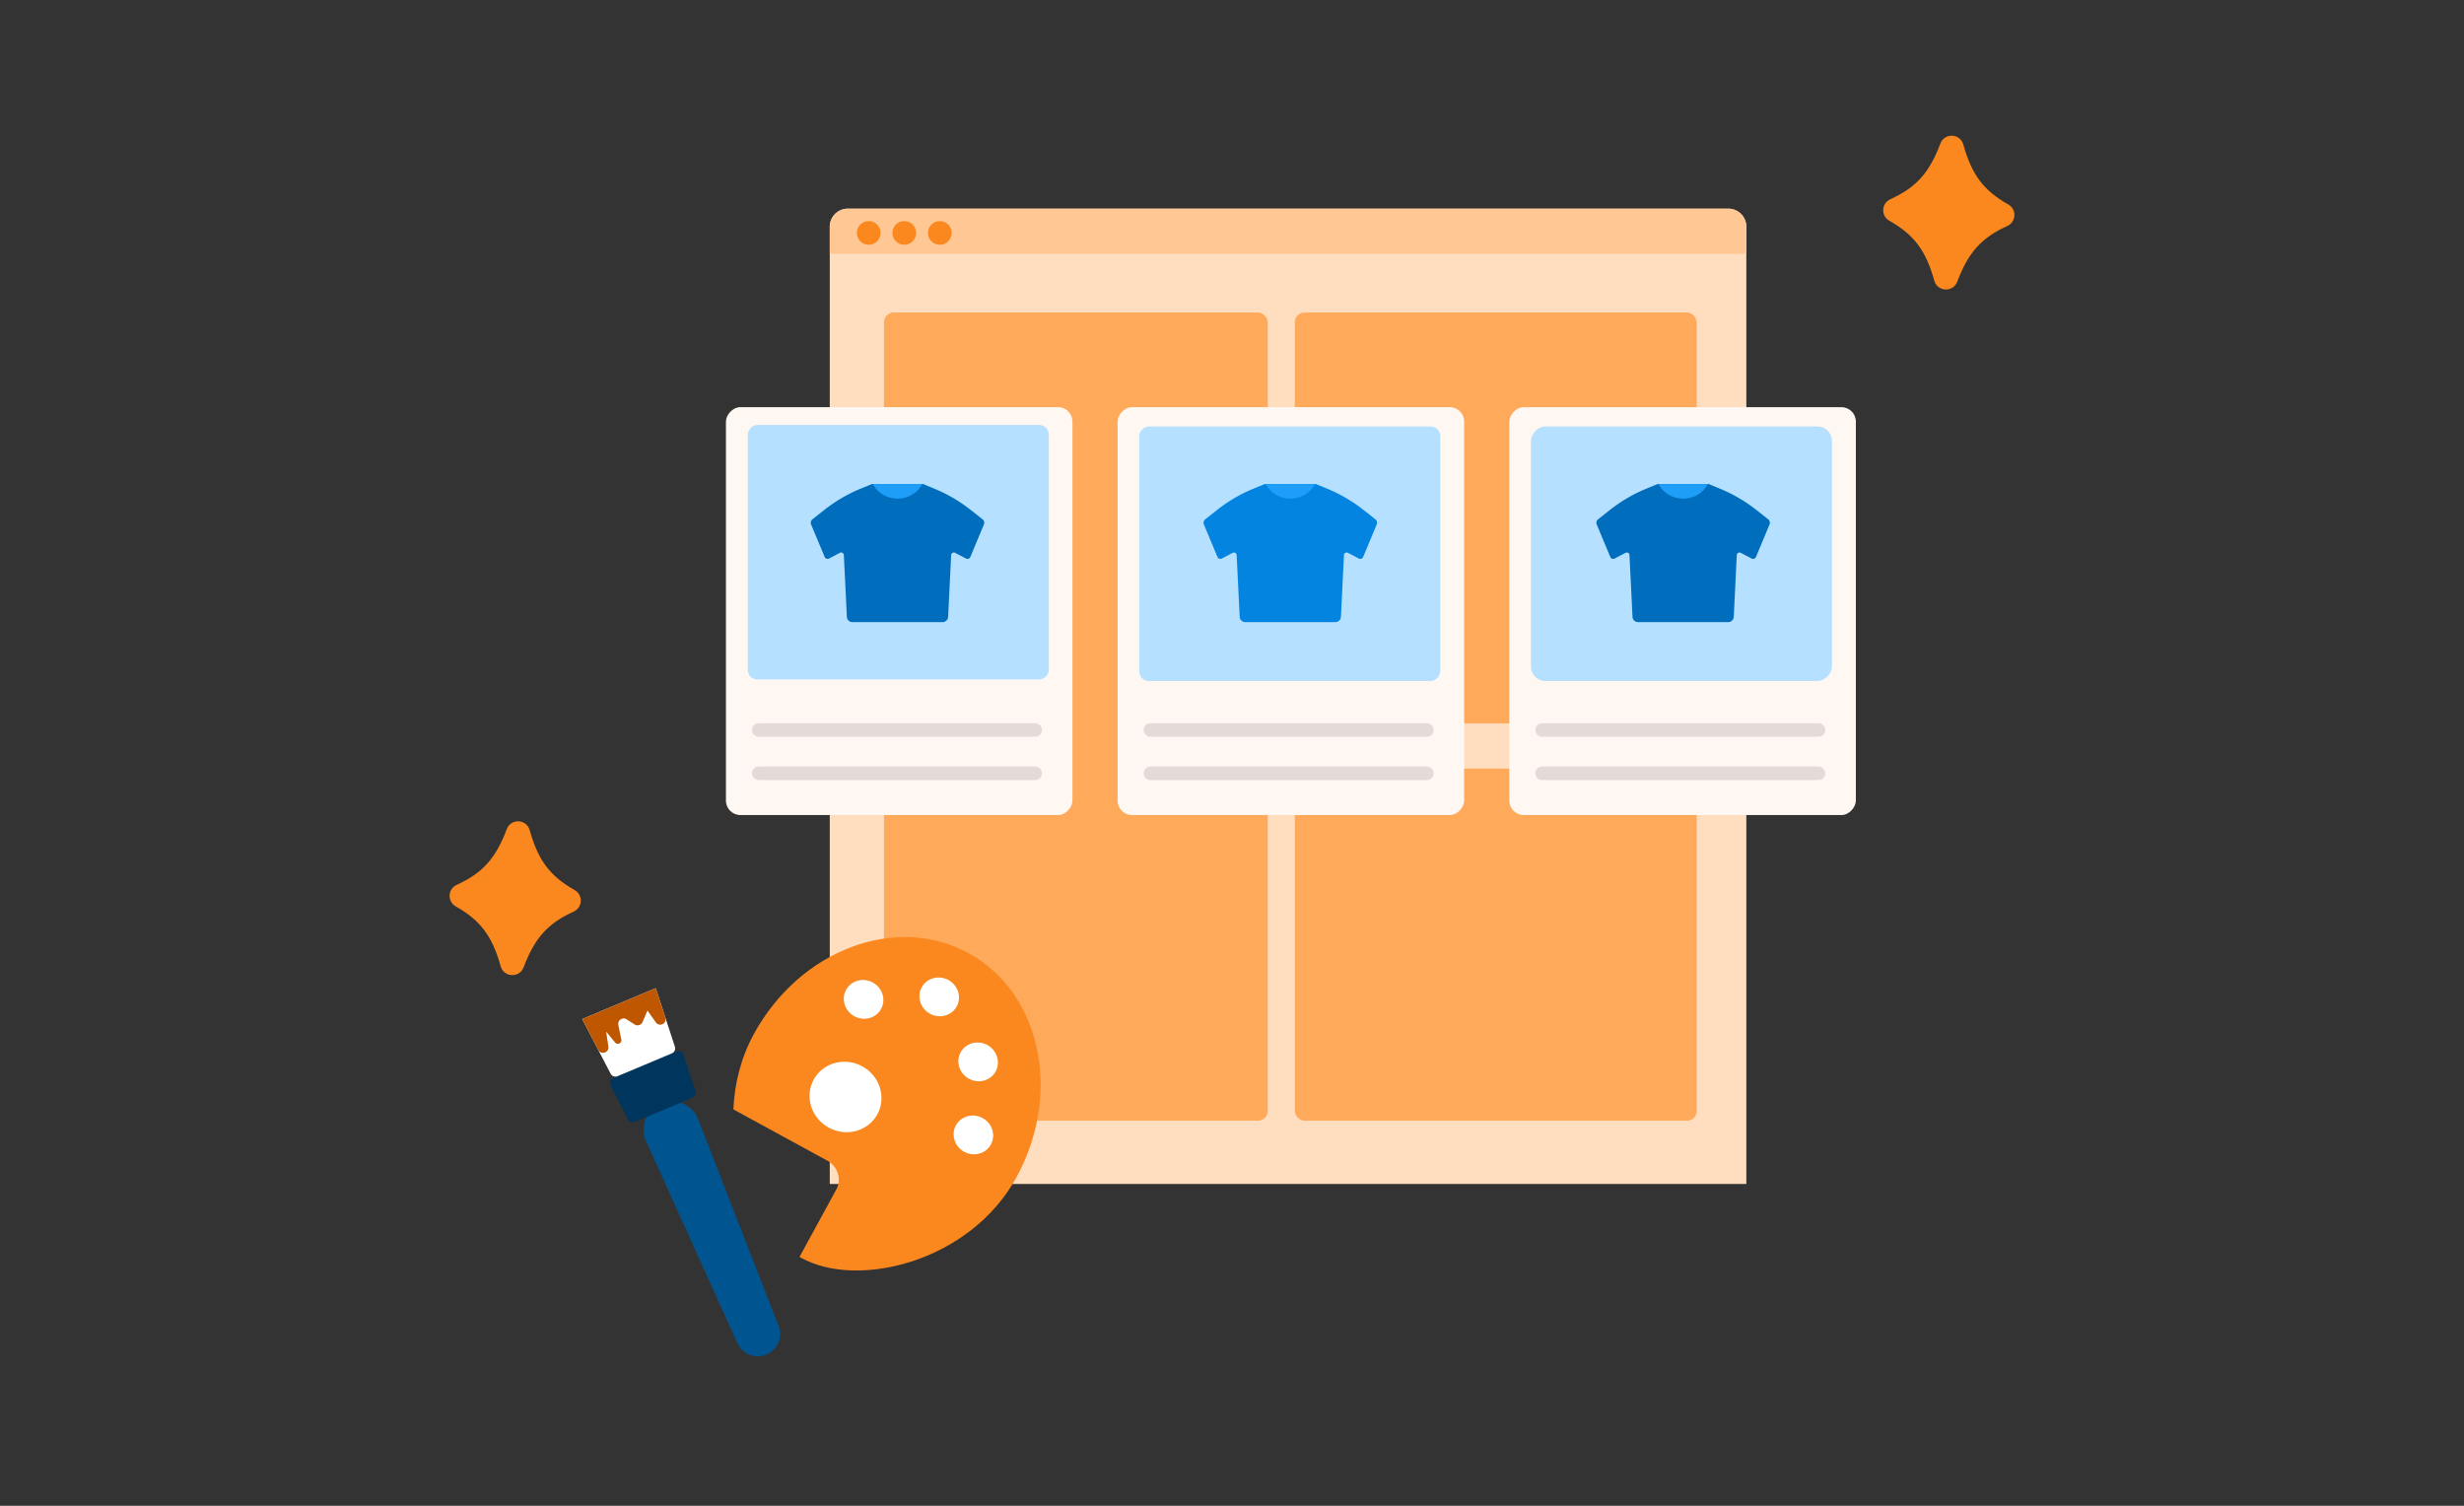 <svg xmlns="http://www.w3.org/2000/svg" width="360" height="220" fill="none"><rect width="100%" height="100%" fill="#333333" stroke="none"/><path fill="#FFDEC0" d="M121.232 33.126a2.64 2.64 0 0 1 2.639-2.639h128.637a2.64 2.64 0 0 1 2.639 2.639v139.852H121.232z"/><rect width="56.073" height="118.082" x="129.149" y="45.66" fill="#FFAA5B" rx="1.412"/><rect width="58.711" height="60.031" x="189.18" y="45.66" fill="#FFAA5B" rx="1.412"/><rect width="58.711" height="51.455" x="189.18" y="112.287" fill="#FFAA5B" rx="1.412"/><path fill="#FFC794" d="M121.232 33.126a2.64 2.64 0 0 1 2.639-2.639h128.637a2.64 2.64 0 0 1 2.639 2.639v3.958H121.232z"/><circle cx="126.922" cy="34.033" r="1.732" fill="#FA881F"/><circle cx="132.116" cy="34.033" r="1.732" fill="#FA881F"/><circle cx="137.312" cy="34.033" r="1.732" fill="#FA881F"/><rect width="50.63" height="59.596" fill="#FFF8F2" rx="2.11" transform="matrix(1 0 0 -1 106.062 119.083)"/><rect width="43.984" height="37.187" fill="#B5E0FF" rx="1.4" transform="matrix(1 0 0 -1 109.256 99.272)"/><path fill="#006EBD" d="m143.555 75.871-1.733-1.368a22.3 22.3 0 0 0-5.321-3.111l-1.678-.691h-7.391l-1.679.69a22.3 22.3 0 0 0-5.32 3.112l-1.734 1.368a.646.646 0 0 0-.196.753l1.984 4.753c.102.245.395.35.631.227l1.594-.836a.394.394 0 0 1 .578.328l.441 9.028c.021.431.379.77.815.77h13.165c.434 0 .793-.34.815-.77l.441-9.028a.394.394 0 0 1 .577-.328l1.594.835c.237.125.529.02.631-.226l1.984-4.753a.64.64 0 0 0-.196-.753z"/><path fill="#1E9EF9" d="M131.129 72.849c-1.344 0-2.595-.632-3.325-1.679l-.326-.47h7.303l-.327.47c-.729 1.047-1.981 1.679-3.324 1.679z"/><path stroke="#E2DBD7" stroke-linecap="round" stroke-width="1.979" d="M110.854 106.653h40.386M110.854 112.982h40.386"/><rect width="50.63" height="59.596" fill="#FFF8F2" rx="2.11" transform="matrix(1 0 0 -1 163.288 119.083)"/><rect width="43.984" height="37.187" fill="#B5E0FF" rx="1.4" transform="matrix(1 0 0 -1 166.446 99.494)"/><path fill="#0384E1" d="m200.946 75.872-1.733-1.368a22.3 22.3 0 0 0-5.321-3.112l-1.679-.69h-7.391l-1.678.69a22.3 22.3 0 0 0-5.321 3.112l-1.733 1.368a.64.64 0 0 0-.196.753l1.984 4.753c.102.245.394.35.631.226l1.594-.835a.394.394 0 0 1 .577.327l.442 9.028c.02.432.379.77.815.77h13.164c.435 0 .793-.339.815-.77l.442-9.028a.394.394 0 0 1 .577-.327l1.594.835c.237.124.529.02.631-.226l1.984-4.753a.644.644 0 0 0-.196-.753z"/><path fill="#1E9EF9" d="M188.52 72.85c-1.344 0-2.595-.632-3.325-1.68l-.327-.468h7.304l-.327.469c-.73 1.047-1.981 1.679-3.324 1.679z"/><path stroke="#E2DBD7" stroke-linecap="round" stroke-width="1.979" d="M168.081 106.653h40.385M168.081 112.982h40.385"/><rect width="50.63" height="59.596" fill="#FFF8F2" rx="2.11" transform="matrix(1 0 0 -1 220.516 119.083)"/><rect width="43.984" height="37.187" fill="#B5E0FF" rx="2.11" transform="matrix(1 0 0 -1 223.674 99.494)"/><path fill="#006EBD" d="m258.339 75.872-1.733-1.367a22.3 22.3 0 0 0-5.321-3.112l-1.678-.69h-7.391l-1.678.69a22.3 22.3 0 0 0-5.321 3.112l-1.733 1.367a.644.644 0 0 0-.196.753l1.984 4.754c.101.244.394.35.631.226l1.593-.836a.394.394 0 0 1 .578.328l.441 9.028c.021.432.379.77.815.77h13.165c.435 0 .793-.34.815-.77l.441-9.028a.395.395 0 0 1 .578-.328l1.594.836c.236.124.529.02.631-.226l1.983-4.754a.644.644 0 0 0-.196-.753z"/><path fill="#1E9EF9" d="M245.913 72.85c-1.343 0-2.595-.631-3.324-1.678l-.327-.47h7.304l-.327.47c-.73 1.047-1.981 1.678-3.325 1.678z"/><path stroke="#E2DBD7" stroke-linecap="round" stroke-width="1.979" d="M225.309 106.653h40.385M225.309 112.982h40.385"/><path fill="#FA881F" d="M117.161 183.83c8.269 4.513 24.63.49 31.348-11.82s3.576-26.977-7.019-32.759-24.63-.49-31.348 11.82c-1.907 3.494-2.832 7.281-2.99 11.015l13.716 7.486c1.541.841 2.134 2.726 1.323 4.211l-5.376 9.85q.172.101.346.197"/><ellipse cx="137.222" cy="145.649" fill="#fff" rx="2.914" ry="2.807" transform="rotate(28.624 137.222 145.649)"/><ellipse cx="126.172" cy="146.014" fill="#fff" rx="2.914" ry="2.807" transform="rotate(28.624 126.172 146.014)"/><ellipse cx="142.91" cy="155.145" fill="#fff" rx="2.914" ry="2.807" transform="rotate(28.624 142.91 155.145)"/><ellipse cx="142.217" cy="165.817" fill="#fff" rx="2.914" ry="2.807" transform="rotate(28.624 142.217 165.817)"/><path fill="#005590" d="M94.392 166.721a4.127 4.127 0 1 1 7.607-3.198l11.759 30.2a3.265 3.265 0 0 1-6.017 2.529z"/><path fill="#00365D" d="M91.75 163.55a.79.79 0 0 0 1.007.368l8.419-3.539a.787.787 0 0 0 .441-.977l-1.777-5.294a.79.79 0 0 0-1.053-.476l-9.18 3.859a.787.787 0 0 0-.396 1.084z"/><path fill="#fff" d="M89.217 156.874a.79.79 0 0 0 1.004.363l7.941-3.338a.79.79 0 0 0 .444-.972l-2.8-8.557-10.745 4.516z"/><path fill="#BF5600" d="M87.405 153.391c.41.788 1.607.402 1.48-.477l-.317-2.18 1.307 1.581c.342.414 1.01.093.9-.432l-.432-2.137a.788.788 0 0 1 1.196-.821l1.187.757a.788.788 0 0 0 1.148-.353l.724-1.683 1.224 1.727c.522.737 1.673.158 1.392-.701l-1.408-4.302-10.745 4.516z"/><ellipse cx="123.533" cy="160.273" fill="#fff" rx="5.298" ry="5.104" transform="rotate(28.624 123.533 160.273)"/><path fill="#FA881F" d="M293.28 33.014c-3.726 1.692-5.683 3.801-7.316 8.136-.602 1.6-2.9 1.5-3.357-.148-1.243-4.464-3.007-6.737-6.568-8.751-1.253-.71-1.172-2.544.139-3.14 3.726-1.693 5.684-3.802 7.317-8.137.601-1.6 2.899-1.499 3.356.149 1.243 4.463 3.007 6.736 6.568 8.75 1.253.71 1.172 2.544-.139 3.14M83.822 133.185c-3.726 1.692-5.683 3.801-7.317 8.136-.6 1.6-2.898 1.499-3.356-.148-1.243-4.464-3.007-6.737-6.568-8.751-1.253-.709-1.172-2.544.14-3.14 3.725-1.693 5.683-3.802 7.316-8.137.601-1.6 2.899-1.499 3.356.149 1.243 4.463 3.007 6.736 6.569 8.751 1.252.709 1.17 2.543-.14 3.14"/></svg>